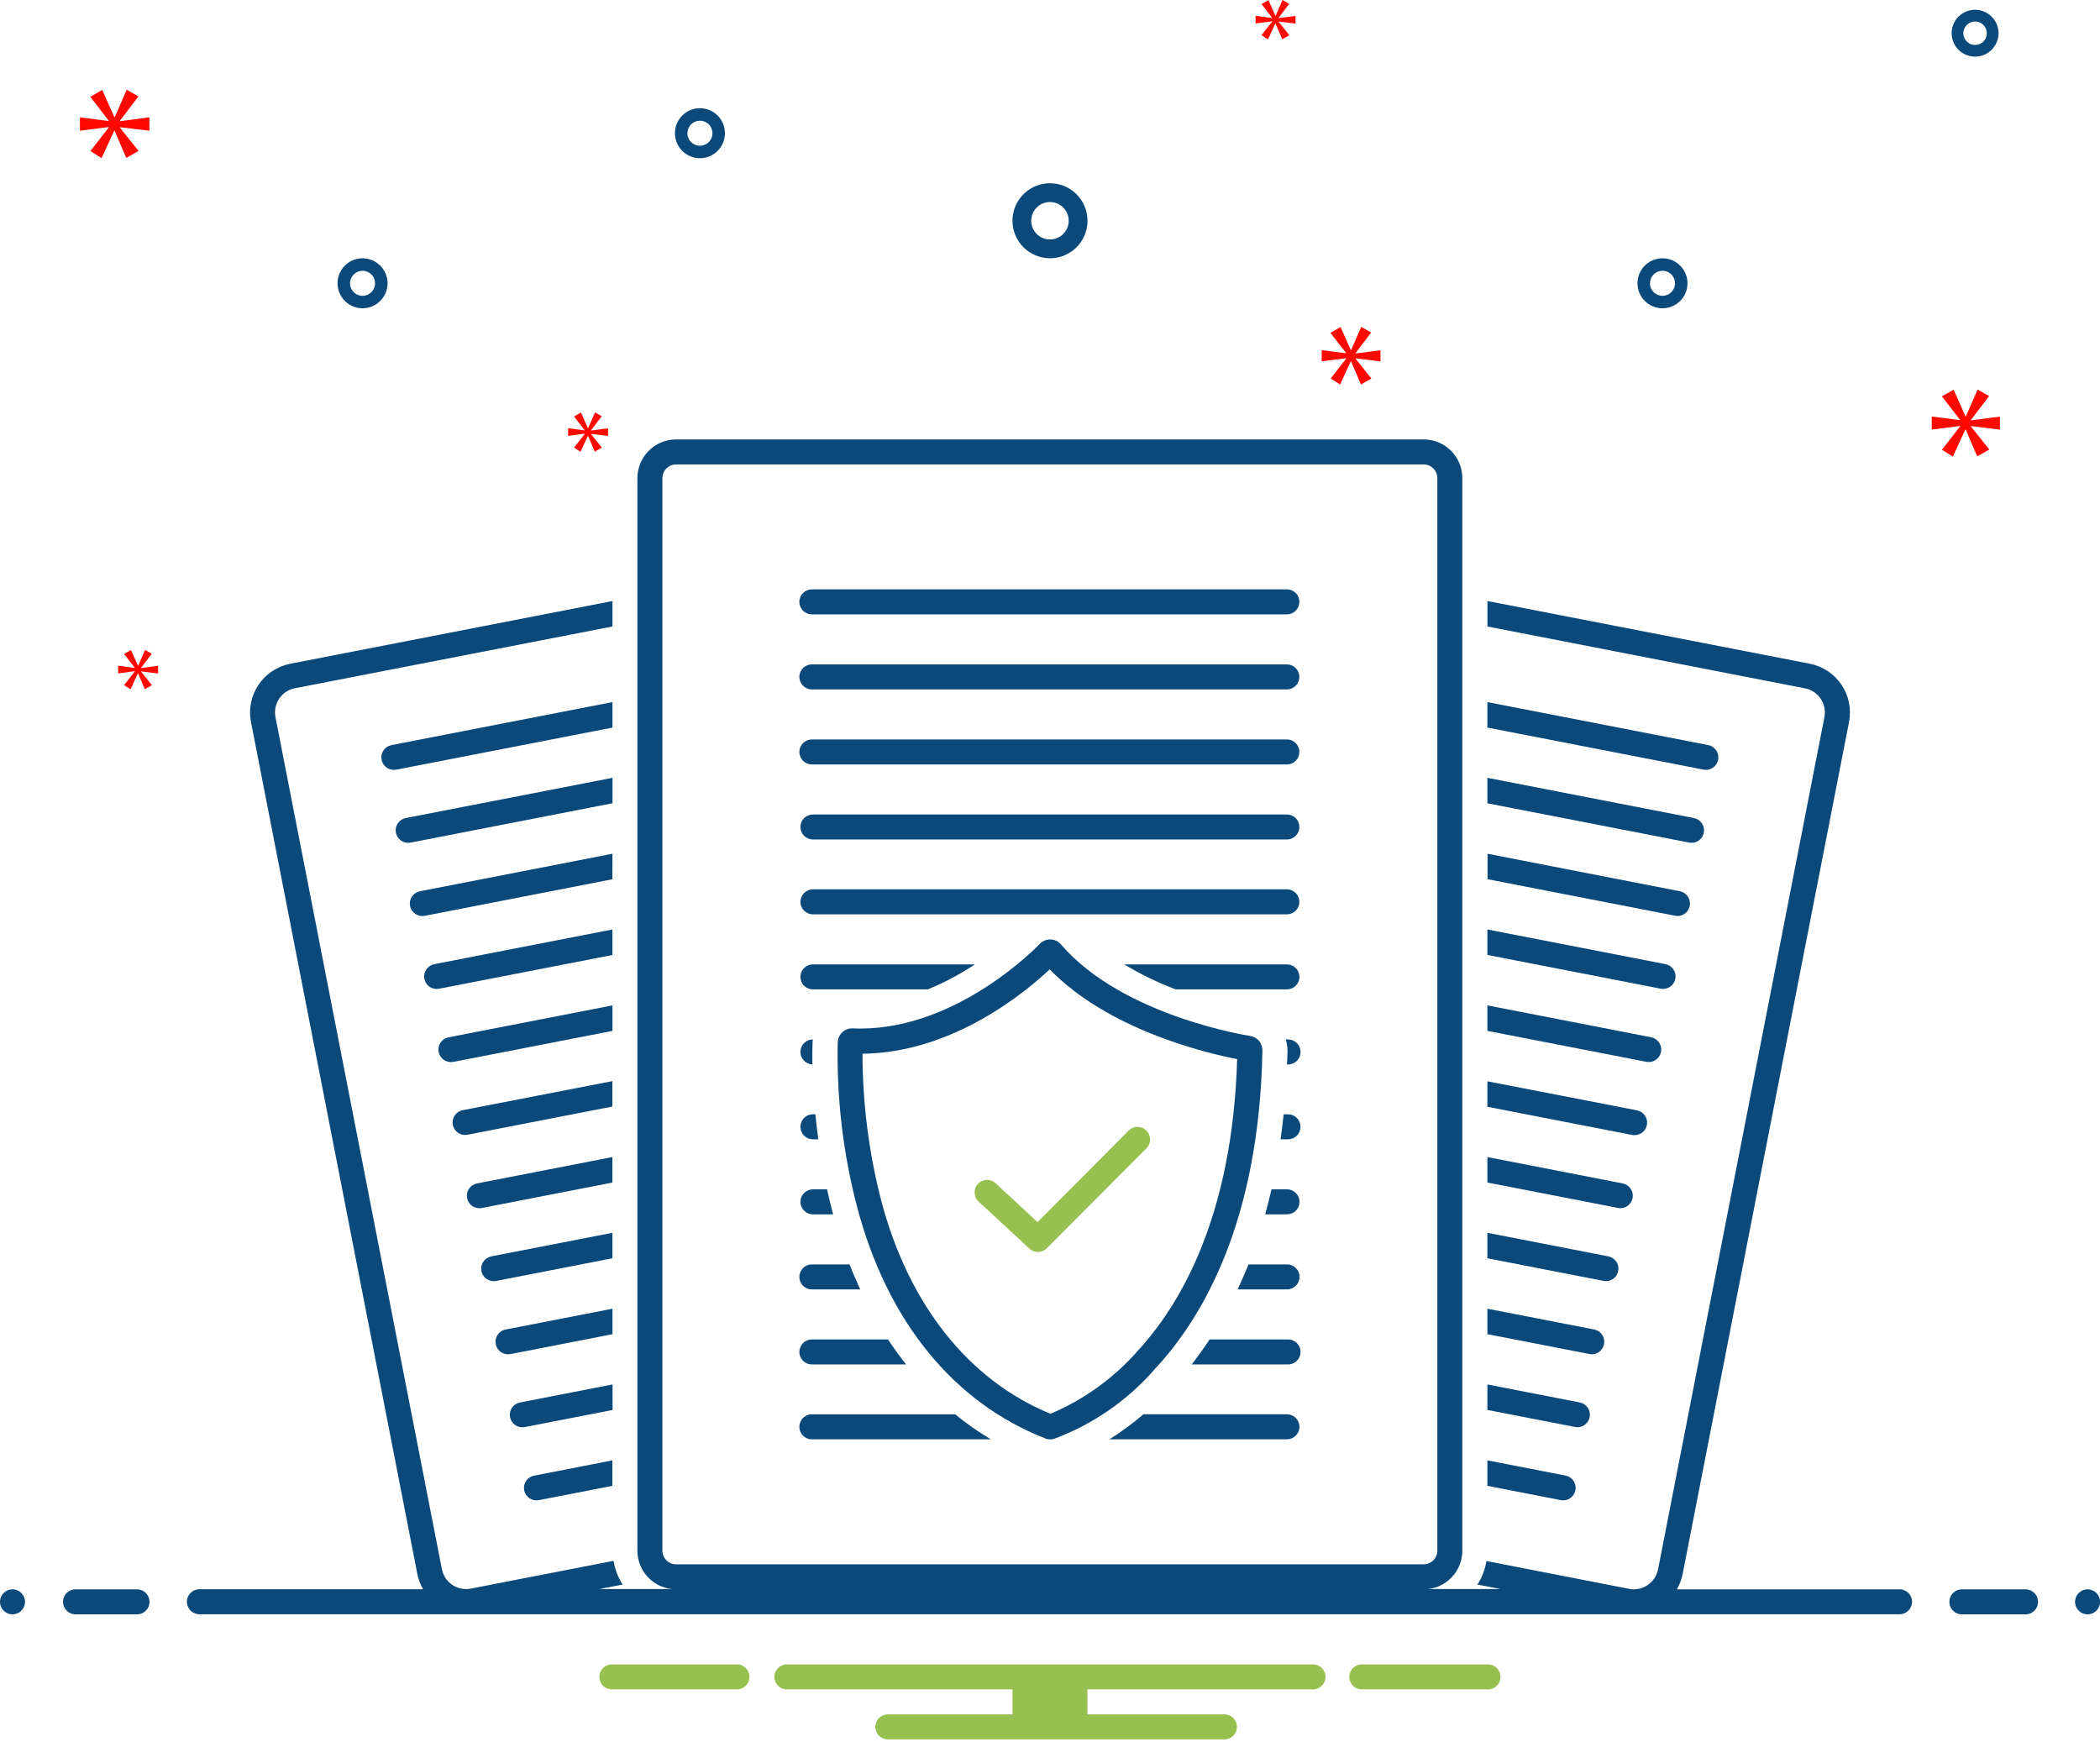 <svg width="94" height="78" viewBox="0 0 94 78" fill="none" xmlns="http://www.w3.org/2000/svg">
<g clip-path="url(#clip0_456_1484)">
<path d="M27.417 34.82L18.164 36.62C18.092 36.634 18.023 36.663 17.962 36.703C17.901 36.744 17.848 36.796 17.807 36.857C17.765 36.918 17.737 36.987 17.722 37.059C17.707 37.131 17.707 37.205 17.721 37.277C17.735 37.349 17.763 37.418 17.804 37.48C17.845 37.541 17.897 37.594 17.958 37.635C18.019 37.676 18.087 37.705 18.16 37.719C18.232 37.734 18.306 37.734 18.378 37.72L27.417 35.959V34.82Z" fill="#0C497B"/>
<path d="M27.413 41.609L19.438 43.162C19.292 43.191 19.163 43.276 19.08 43.399C18.997 43.522 18.966 43.673 18.995 43.819C19.023 43.965 19.108 44.094 19.231 44.177C19.355 44.26 19.506 44.291 19.652 44.262L27.413 42.751V41.609Z" fill="#0C497B"/>
<path d="M27.414 38.219L18.797 39.898C18.725 39.912 18.656 39.94 18.595 39.981C18.533 40.021 18.481 40.074 18.439 40.135C18.398 40.196 18.37 40.264 18.355 40.336C18.34 40.408 18.34 40.483 18.354 40.555C18.368 40.627 18.396 40.696 18.437 40.757C18.477 40.818 18.53 40.871 18.591 40.912C18.652 40.953 18.72 40.982 18.792 40.997C18.864 41.011 18.939 41.012 19.011 40.998L27.411 39.361L27.414 38.219Z" fill="#0C497B"/>
<path d="M27.415 45.008L20.078 46.436C20.006 46.45 19.937 46.478 19.876 46.519C19.815 46.559 19.762 46.612 19.721 46.673C19.68 46.734 19.651 46.802 19.636 46.874C19.622 46.946 19.621 47.021 19.635 47.093C19.649 47.165 19.677 47.234 19.718 47.295C19.759 47.356 19.811 47.409 19.872 47.45C19.933 47.492 20.002 47.52 20.074 47.535C20.146 47.55 20.22 47.55 20.292 47.536L27.415 46.149V45.008Z" fill="#0C497B"/>
<path d="M27.412 51.797L21.352 52.977C21.279 52.991 21.211 53.019 21.149 53.06C21.088 53.1 21.035 53.153 20.994 53.214C20.953 53.275 20.924 53.343 20.91 53.415C20.895 53.487 20.895 53.562 20.909 53.634C20.923 53.706 20.951 53.775 20.992 53.836C21.032 53.898 21.084 53.95 21.145 53.991C21.206 54.033 21.275 54.061 21.347 54.076C21.419 54.091 21.494 54.091 21.566 54.077L27.412 52.939V51.797Z" fill="#0C497B"/>
<path d="M27.413 55.188L21.992 56.242C21.846 56.271 21.718 56.356 21.635 56.479C21.552 56.602 21.521 56.754 21.549 56.9C21.578 57.045 21.663 57.174 21.786 57.257C21.909 57.34 22.061 57.371 22.206 57.343L27.413 56.328V55.188Z" fill="#0C497B"/>
<path d="M27.416 58.586L22.633 59.517C22.561 59.531 22.492 59.559 22.431 59.6C22.369 59.64 22.317 59.693 22.275 59.754C22.192 59.877 22.162 60.028 22.19 60.174C22.218 60.32 22.303 60.448 22.427 60.532C22.55 60.615 22.701 60.645 22.847 60.617L27.416 59.727V58.586Z" fill="#0C497B"/>
<path d="M27.418 61.977L23.274 62.784C23.201 62.798 23.133 62.826 23.071 62.866C23.01 62.907 22.957 62.959 22.916 63.02C22.875 63.081 22.846 63.15 22.831 63.222C22.817 63.294 22.817 63.368 22.831 63.441C22.845 63.513 22.873 63.581 22.913 63.643C22.954 63.704 23.006 63.757 23.067 63.798C23.128 63.839 23.197 63.868 23.269 63.883C23.341 63.897 23.415 63.898 23.488 63.884L27.419 63.119L27.418 61.977Z" fill="#0C497B"/>
<path d="M23.463 66.713C23.491 66.859 23.576 66.987 23.699 67.07C23.822 67.153 23.973 67.184 24.119 67.156L27.411 66.515V65.375L23.906 66.059C23.761 66.087 23.633 66.172 23.549 66.295C23.466 66.417 23.435 66.568 23.463 66.713Z" fill="#0C497B"/>
<path d="M27.411 48.398L20.711 49.698C20.639 49.712 20.57 49.741 20.509 49.781C20.447 49.822 20.395 49.874 20.354 49.935C20.312 49.996 20.284 50.065 20.269 50.137C20.254 50.209 20.254 50.283 20.268 50.355C20.282 50.428 20.31 50.496 20.351 50.558C20.392 50.619 20.444 50.672 20.505 50.713C20.566 50.754 20.634 50.783 20.706 50.797C20.779 50.812 20.853 50.812 20.925 50.798L27.41 49.536L27.411 48.398Z" fill="#0C497B"/>
<path d="M27.415 31.43L17.524 33.355C17.451 33.369 17.383 33.397 17.321 33.438C17.26 33.478 17.207 33.53 17.166 33.591C17.125 33.652 17.096 33.721 17.081 33.793C17.067 33.865 17.067 33.94 17.081 34.012C17.095 34.084 17.123 34.153 17.163 34.214C17.204 34.275 17.256 34.328 17.317 34.369C17.378 34.41 17.447 34.439 17.519 34.454C17.591 34.468 17.665 34.469 17.738 34.455L27.415 32.572V31.43Z" fill="#0C497B"/>
<path d="M75.725 37.73C75.863 37.728 75.995 37.675 76.096 37.582C76.197 37.488 76.26 37.361 76.274 37.224C76.287 37.087 76.249 36.95 76.167 36.839C76.086 36.728 75.966 36.651 75.831 36.622L66.578 34.82V35.96L75.617 37.72C75.653 37.727 75.689 37.73 75.725 37.73Z" fill="#0C497B"/>
<path d="M74.447 44.27C74.586 44.269 74.719 44.217 74.821 44.123C74.923 44.03 74.987 43.902 75 43.764C75.013 43.626 74.975 43.488 74.892 43.377C74.81 43.265 74.689 43.189 74.553 43.161L66.578 41.609V42.749L74.34 44.26C74.375 44.267 74.411 44.27 74.447 44.27Z" fill="#0C497B"/>
<path d="M75.091 41.007C75.23 41.006 75.363 40.953 75.465 40.86C75.567 40.766 75.631 40.638 75.644 40.5C75.657 40.362 75.619 40.224 75.536 40.113C75.454 40.002 75.333 39.925 75.197 39.898L66.586 38.219V39.359L74.986 40.994C75.021 41.001 75.057 41.005 75.093 41.006L75.091 41.007Z" fill="#0C497B"/>
<path d="M73.809 47.544C73.947 47.542 74.079 47.489 74.18 47.395C74.281 47.302 74.344 47.174 74.358 47.037C74.371 46.9 74.333 46.763 74.251 46.652C74.17 46.541 74.05 46.464 73.915 46.436L66.578 45.008V46.148L73.701 47.535C73.737 47.541 73.773 47.544 73.809 47.544Z" fill="#0C497B"/>
<path d="M72.532 54.087C72.671 54.086 72.804 54.033 72.906 53.94C73.008 53.846 73.072 53.718 73.085 53.58C73.098 53.442 73.06 53.304 72.977 53.193C72.895 53.082 72.774 53.005 72.638 52.978L66.578 51.797V52.937L72.424 54.075C72.46 54.082 72.496 54.086 72.532 54.087Z" fill="#0C497B"/>
<path d="M71.893 57.352C72.031 57.349 72.163 57.296 72.264 57.203C72.365 57.109 72.428 56.982 72.442 56.845C72.455 56.708 72.417 56.571 72.335 56.46C72.254 56.349 72.134 56.272 71.999 56.243L66.578 55.188V56.328L71.786 57.342C71.821 57.348 71.857 57.352 71.893 57.352Z" fill="#0C497B"/>
<path d="M71.255 60.625C71.394 60.624 71.527 60.572 71.629 60.478C71.731 60.384 71.795 60.256 71.808 60.118C71.821 59.98 71.783 59.842 71.7 59.731C71.618 59.62 71.497 59.543 71.361 59.516L66.578 58.586V59.726L71.148 60.615C71.183 60.622 71.219 60.625 71.255 60.625Z" fill="#0C497B"/>
<path d="M70.616 63.892C70.754 63.889 70.886 63.837 70.987 63.743C71.088 63.65 71.151 63.522 71.165 63.385C71.178 63.248 71.14 63.111 71.058 63C70.977 62.889 70.857 62.812 70.722 62.784L66.578 61.977V63.117L70.509 63.882C70.544 63.888 70.58 63.892 70.616 63.892Z" fill="#0C497B"/>
<path d="M69.978 67.165C70.116 67.163 70.248 67.11 70.349 67.016C70.45 66.923 70.513 66.796 70.527 66.658C70.54 66.521 70.502 66.384 70.42 66.273C70.339 66.162 70.219 66.085 70.084 66.057L66.578 65.375V66.515L69.87 67.156C69.905 67.163 69.941 67.166 69.977 67.166L69.978 67.165Z" fill="#0C497B"/>
<path d="M73.172 50.815C73.311 50.814 73.444 50.762 73.546 50.668C73.648 50.575 73.712 50.447 73.725 50.309C73.738 50.171 73.7 50.033 73.617 49.922C73.535 49.81 73.414 49.734 73.278 49.706L66.578 48.406V49.546L73.063 50.808C73.098 50.815 73.134 50.819 73.17 50.819L73.172 50.815Z" fill="#0C497B"/>
<path d="M76.362 34.464C76.501 34.463 76.634 34.41 76.736 34.317C76.838 34.223 76.902 34.095 76.915 33.957C76.928 33.819 76.89 33.681 76.807 33.57C76.725 33.459 76.604 33.382 76.468 33.355L66.578 31.43V32.57L76.258 34.454C76.292 34.46 76.327 34.464 76.362 34.464Z" fill="#0C497B"/>
<path d="M30.244 71.148H63.744C63.972 71.145 64.196 71.098 64.405 71.009C64.615 70.92 64.804 70.791 64.963 70.628C65.122 70.466 65.248 70.274 65.332 70.063C65.417 69.852 65.46 69.626 65.457 69.399V21.421C65.462 20.962 65.285 20.52 64.964 20.192C64.643 19.864 64.205 19.677 63.746 19.672H30.246C30.019 19.674 29.794 19.721 29.585 19.81C29.375 19.899 29.186 20.028 29.026 20.191C28.867 20.353 28.741 20.546 28.656 20.757C28.572 20.968 28.529 21.193 28.531 21.421V69.399C28.529 69.626 28.571 69.852 28.656 70.063C28.741 70.274 28.866 70.466 29.026 70.628C29.185 70.791 29.374 70.92 29.583 71.009C29.792 71.098 30.017 71.145 30.244 71.148ZM29.65 21.421C29.646 21.259 29.706 21.102 29.818 20.984C29.929 20.866 30.082 20.796 30.244 20.791H63.744C63.906 20.796 64.06 20.866 64.171 20.984C64.282 21.102 64.342 21.259 64.338 21.421V69.399C64.342 69.561 64.282 69.718 64.171 69.836C64.06 69.954 63.906 70.023 63.744 70.029H30.244C30.082 70.023 29.929 69.954 29.818 69.836C29.706 69.718 29.646 69.561 29.65 69.399V21.421Z" fill="#0C497B"/>
<path d="M36.365 27.502H57.626C57.77 27.496 57.907 27.435 58.007 27.33C58.106 27.226 58.162 27.087 58.162 26.943C58.162 26.798 58.106 26.66 58.007 26.555C57.907 26.451 57.77 26.389 57.626 26.383H36.365C36.289 26.38 36.214 26.392 36.143 26.419C36.073 26.446 36.008 26.486 35.954 26.539C35.899 26.591 35.856 26.654 35.826 26.723C35.797 26.793 35.781 26.867 35.781 26.943C35.781 27.018 35.797 27.093 35.826 27.163C35.856 27.232 35.899 27.295 35.954 27.347C36.008 27.399 36.073 27.44 36.143 27.467C36.214 27.493 36.289 27.506 36.365 27.502Z" fill="#0C497B"/>
<path d="M36.365 30.862H57.626C57.77 30.856 57.907 30.794 58.007 30.69C58.106 30.585 58.162 30.447 58.162 30.302C58.162 30.158 58.106 30.019 58.007 29.915C57.907 29.81 57.77 29.749 57.626 29.743H36.365C36.289 29.739 36.214 29.752 36.143 29.778C36.073 29.805 36.008 29.846 35.954 29.898C35.899 29.95 35.856 30.013 35.826 30.082C35.797 30.152 35.781 30.227 35.781 30.302C35.781 30.378 35.797 30.453 35.826 30.522C35.856 30.591 35.899 30.654 35.954 30.706C36.008 30.759 36.073 30.799 36.143 30.826C36.214 30.853 36.289 30.865 36.365 30.862Z" fill="#0C497B"/>
<path d="M36.365 34.221H57.626C57.77 34.215 57.907 34.153 58.007 34.049C58.106 33.945 58.162 33.806 58.162 33.662C58.162 33.517 58.106 33.378 58.007 33.274C57.907 33.17 57.77 33.108 57.626 33.102H36.365C36.289 33.099 36.214 33.111 36.143 33.138C36.073 33.164 36.008 33.205 35.954 33.257C35.899 33.31 35.856 33.372 35.826 33.442C35.797 33.511 35.781 33.586 35.781 33.662C35.781 33.737 35.797 33.812 35.826 33.881C35.856 33.951 35.899 34.014 35.954 34.066C36.008 34.118 36.073 34.159 36.143 34.185C36.214 34.212 36.289 34.224 36.365 34.221Z" fill="#0C497B"/>
<path d="M36.364 37.58H57.626C57.77 37.574 57.906 37.512 58.006 37.408C58.106 37.304 58.162 37.165 58.162 37.02C58.162 36.876 58.106 36.737 58.006 36.633C57.906 36.529 57.77 36.467 57.626 36.461H36.364C36.22 36.467 36.084 36.529 35.984 36.633C35.884 36.737 35.828 36.876 35.828 37.02C35.828 37.165 35.884 37.304 35.984 37.408C36.084 37.512 36.22 37.574 36.364 37.58Z" fill="#0C497B"/>
<path d="M36.364 40.931H57.626C57.77 40.925 57.906 40.864 58.006 40.76C58.106 40.655 58.162 40.516 58.162 40.372C58.162 40.228 58.106 40.089 58.006 39.984C57.906 39.88 57.77 39.819 57.626 39.812H36.364C36.22 39.819 36.084 39.88 35.984 39.984C35.884 40.089 35.828 40.228 35.828 40.372C35.828 40.516 35.884 40.655 35.984 40.76C36.084 40.864 36.22 40.925 36.364 40.931Z" fill="#0C497B"/>
<path d="M57.631 46.532H57.555C57.606 46.702 57.632 46.88 57.631 47.058C57.631 47.258 57.615 47.45 57.608 47.651H57.631C57.706 47.654 57.782 47.642 57.852 47.615C57.923 47.589 57.987 47.548 58.042 47.495C58.096 47.443 58.14 47.38 58.169 47.311C58.199 47.242 58.214 47.167 58.214 47.091C58.214 47.016 58.199 46.941 58.169 46.871C58.14 46.802 58.096 46.739 58.042 46.687C57.987 46.635 57.923 46.594 57.852 46.567C57.782 46.541 57.706 46.529 57.631 46.532Z" fill="#0C497B"/>
<path d="M36.364 47.651C36.355 47.031 36.371 46.651 36.374 46.607C36.374 46.581 36.383 46.557 36.386 46.531H36.364C36.22 46.537 36.084 46.599 35.984 46.703C35.884 46.807 35.828 46.946 35.828 47.091C35.828 47.235 35.884 47.374 35.984 47.478C36.084 47.583 36.22 47.644 36.364 47.65V47.651Z" fill="#0C497B"/>
<path d="M36.364 51.002H36.629C36.576 50.61 36.532 50.237 36.498 49.883H36.364C36.22 49.889 36.084 49.95 35.984 50.055C35.884 50.159 35.828 50.298 35.828 50.442C35.828 50.587 35.884 50.726 35.984 50.83C36.084 50.934 36.22 50.996 36.364 51.002Z" fill="#0C497B"/>
<path d="M57.628 49.883H57.46C57.42 50.267 57.372 50.637 57.32 51.002H57.628C57.704 51.005 57.779 50.993 57.85 50.967C57.92 50.94 57.985 50.899 58.039 50.847C58.094 50.795 58.137 50.732 58.167 50.663C58.197 50.593 58.212 50.518 58.212 50.443C58.212 50.367 58.197 50.292 58.167 50.223C58.137 50.154 58.094 50.091 58.039 50.039C57.985 49.986 57.92 49.946 57.85 49.919C57.779 49.892 57.704 49.88 57.628 49.883Z" fill="#0C497B"/>
<path d="M36.364 54.362H37.292C37.292 54.347 37.285 54.334 37.281 54.319C37.181 53.954 37.1 53.596 37.023 53.242H36.364C36.22 53.248 36.084 53.31 35.984 53.414C35.884 53.518 35.828 53.657 35.828 53.802C35.828 53.946 35.884 54.085 35.984 54.189C36.084 54.294 36.22 54.355 36.364 54.361V54.362Z" fill="#0C497B"/>
<path d="M57.633 53.242H56.913C56.825 53.627 56.732 54.001 56.633 54.361H57.633C57.777 54.355 57.913 54.294 58.013 54.189C58.113 54.085 58.169 53.946 58.169 53.802C58.169 53.657 58.113 53.518 58.013 53.414C57.913 53.31 57.777 53.248 57.633 53.242Z" fill="#0C497B"/>
<path d="M57.633 56.602H55.885C55.729 56.994 55.566 57.364 55.398 57.721H57.633C57.778 57.715 57.914 57.653 58.014 57.549C58.114 57.444 58.17 57.306 58.17 57.161C58.17 57.017 58.114 56.878 58.014 56.773C57.914 56.669 57.778 56.608 57.633 56.602Z" fill="#0C497B"/>
<path d="M36.365 57.721H38.505C38.336 57.357 38.177 56.984 38.027 56.602H36.365C36.289 56.599 36.214 56.611 36.143 56.638C36.073 56.664 36.008 56.705 35.954 56.757C35.899 56.81 35.856 56.872 35.826 56.942C35.797 57.011 35.781 57.086 35.781 57.162C35.781 57.237 35.797 57.312 35.826 57.381C35.856 57.451 35.899 57.514 35.954 57.566C36.008 57.618 36.073 57.659 36.143 57.685C36.214 57.712 36.289 57.724 36.365 57.721Z" fill="#0C497B"/>
<path d="M36.365 61.08H40.558C40.275 60.723 40.005 60.35 39.749 59.961H36.365C36.289 59.958 36.214 59.97 36.143 59.997C36.073 60.024 36.008 60.064 35.954 60.117C35.899 60.169 35.856 60.232 35.826 60.301C35.797 60.371 35.781 60.445 35.781 60.521C35.781 60.596 35.797 60.671 35.826 60.741C35.856 60.81 35.899 60.873 35.954 60.925C36.008 60.977 36.073 61.018 36.143 61.045C36.214 61.072 36.289 61.084 36.365 61.08Z" fill="#0C497B"/>
<path d="M57.628 59.961H54.144C53.878 60.361 53.609 60.74 53.344 61.08H57.631C57.706 61.084 57.782 61.072 57.852 61.045C57.923 61.018 57.987 60.977 58.042 60.925C58.096 60.873 58.14 60.81 58.169 60.741C58.199 60.671 58.214 60.596 58.214 60.521C58.214 60.445 58.199 60.371 58.169 60.301C58.14 60.232 58.096 60.169 58.042 60.117C57.987 60.064 57.923 60.024 57.852 59.997C57.782 59.97 57.706 59.958 57.631 59.961H57.628Z" fill="#0C497B"/>
<path d="M57.63 63.312H51.183C50.703 63.72 50.196 64.094 49.664 64.431H57.63C57.774 64.425 57.911 64.364 58.011 64.26C58.111 64.155 58.166 64.016 58.166 63.872C58.166 63.728 58.111 63.589 58.011 63.484C57.911 63.38 57.774 63.319 57.63 63.312Z" fill="#0C497B"/>
<path d="M36.365 64.432H44.351C43.793 64.098 43.259 63.724 42.755 63.313H36.365C36.289 63.31 36.214 63.322 36.143 63.349C36.073 63.375 36.008 63.416 35.954 63.468C35.899 63.52 35.856 63.583 35.826 63.653C35.797 63.722 35.781 63.797 35.781 63.873C35.781 63.948 35.797 64.023 35.826 64.092C35.856 64.162 35.899 64.225 35.954 64.277C36.008 64.329 36.073 64.37 36.143 64.396C36.214 64.423 36.289 64.435 36.365 64.432Z" fill="#0C497B"/>
<path d="M36.364 44.291H41.529C42.267 43.989 42.973 43.614 43.638 43.172H36.364C36.22 43.178 36.084 43.24 35.984 43.344C35.884 43.448 35.828 43.587 35.828 43.731C35.828 43.876 35.884 44.015 35.984 44.119C36.084 44.223 36.22 44.285 36.364 44.291Z" fill="#0C497B"/>
<path d="M57.632 43.172H50.32C51.054 43.614 51.827 43.988 52.628 44.291H57.628C57.773 44.285 57.909 44.223 58.009 44.119C58.109 44.015 58.165 43.876 58.165 43.731C58.165 43.587 58.109 43.448 58.009 43.344C57.909 43.24 57.773 43.178 57.628 43.172H57.632Z" fill="#0C497B"/>
<path d="M51.314 50.609C51.262 50.557 51.201 50.516 51.133 50.488C51.065 50.46 50.992 50.445 50.918 50.445C50.845 50.445 50.772 50.46 50.704 50.488C50.636 50.516 50.574 50.557 50.522 50.609L46.443 54.709L44.583 52.986C44.53 52.932 44.467 52.89 44.397 52.861C44.326 52.833 44.251 52.819 44.175 52.82C44.1 52.821 44.025 52.838 43.956 52.869C43.887 52.9 43.825 52.944 43.774 53C43.722 53.056 43.683 53.121 43.657 53.192C43.632 53.264 43.621 53.34 43.626 53.415C43.631 53.491 43.651 53.564 43.685 53.632C43.719 53.7 43.766 53.76 43.824 53.808L46.08 55.898C46.187 55.997 46.327 56.05 46.472 56.047C46.617 56.044 46.755 55.985 46.857 55.882L51.316 51.406C51.368 51.354 51.41 51.293 51.438 51.225C51.466 51.157 51.48 51.084 51.48 51.01C51.48 50.937 51.466 50.864 51.438 50.796C51.41 50.728 51.368 50.666 51.316 50.614L51.314 50.609Z" fill="#96C050"/>
<path d="M74.416 13.8C74.637 13.8 74.853 13.735 75.038 13.612C75.222 13.489 75.365 13.314 75.45 13.11C75.534 12.905 75.556 12.68 75.513 12.463C75.47 12.246 75.364 12.047 75.207 11.89C75.051 11.734 74.851 11.627 74.634 11.584C74.417 11.541 74.192 11.563 73.988 11.648C73.783 11.732 73.608 11.876 73.486 12.06C73.362 12.244 73.297 12.46 73.297 12.681C73.297 12.978 73.415 13.263 73.625 13.473C73.835 13.683 74.119 13.8 74.416 13.8ZM74.416 12.121C74.527 12.121 74.635 12.154 74.727 12.216C74.819 12.277 74.891 12.365 74.933 12.467C74.976 12.569 74.987 12.682 74.965 12.791C74.944 12.899 74.89 12.999 74.812 13.078C74.734 13.156 74.634 13.209 74.525 13.231C74.416 13.252 74.304 13.241 74.202 13.199C74.099 13.156 74.012 13.085 73.95 12.993C73.889 12.9 73.856 12.792 73.856 12.681C73.856 12.533 73.915 12.391 74.02 12.286C74.125 12.181 74.267 12.121 74.416 12.121Z" fill="#0C497B"/>
<path d="M46.999 11.561C47.331 11.561 47.656 11.463 47.932 11.278C48.208 11.094 48.423 10.831 48.551 10.524C48.678 10.218 48.711 9.88 48.646 9.554C48.581 9.228 48.421 8.929 48.186 8.695C47.951 8.46 47.652 8.3 47.326 8.235C47.001 8.171 46.663 8.204 46.356 8.331C46.049 8.458 45.787 8.674 45.603 8.95C45.418 9.226 45.32 9.551 45.32 9.883C45.321 10.328 45.498 10.755 45.812 11.07C46.127 11.384 46.554 11.561 46.999 11.561ZM46.999 9.043C47.165 9.043 47.328 9.092 47.465 9.185C47.603 9.277 47.711 9.408 47.774 9.561C47.838 9.714 47.855 9.883 47.822 10.046C47.79 10.209 47.71 10.358 47.593 10.475C47.475 10.593 47.326 10.673 47.163 10.705C47 10.737 46.831 10.721 46.678 10.657C46.525 10.594 46.394 10.486 46.302 10.348C46.209 10.21 46.16 10.048 46.16 9.882C46.16 9.66 46.249 9.446 46.406 9.289C46.563 9.132 46.777 9.043 46.999 9.043Z" fill="#0C497B"/>
<path d="M88.408 2.535C88.616 2.535 88.819 2.474 88.991 2.359C89.164 2.243 89.298 2.08 89.377 1.888C89.457 1.696 89.478 1.485 89.437 1.282C89.397 1.078 89.297 0.891 89.15 0.745C89.003 0.598 88.817 0.498 88.613 0.458C88.409 0.417 88.199 0.438 88.007 0.517C87.815 0.597 87.651 0.731 87.536 0.904C87.421 1.076 87.359 1.279 87.359 1.486C87.359 1.765 87.47 2.032 87.667 2.228C87.863 2.425 88.13 2.535 88.408 2.535ZM88.408 0.963C88.512 0.963 88.614 0.993 88.7 1.051C88.786 1.109 88.854 1.191 88.893 1.287C88.933 1.383 88.944 1.488 88.923 1.59C88.903 1.692 88.853 1.785 88.78 1.859C88.706 1.932 88.613 1.982 88.511 2.002C88.409 2.023 88.303 2.012 88.207 1.973C88.112 1.933 88.029 1.866 87.972 1.779C87.914 1.693 87.883 1.591 87.883 1.488C87.883 1.419 87.897 1.35 87.923 1.287C87.95 1.223 87.988 1.165 88.037 1.116C88.086 1.068 88.144 1.029 88.207 1.002C88.271 0.976 88.339 0.963 88.408 0.963Z" fill="#0C497B"/>
<path d="M31.33 7.082C31.551 7.082 31.768 7.016 31.952 6.893C32.136 6.77 32.279 6.595 32.364 6.391C32.449 6.186 32.471 5.962 32.427 5.744C32.384 5.527 32.278 5.328 32.121 5.171C31.965 5.015 31.765 4.908 31.548 4.865C31.331 4.822 31.106 4.844 30.902 4.929C30.697 5.014 30.523 5.157 30.399 5.341C30.277 5.525 30.211 5.741 30.211 5.963C30.211 6.26 30.329 6.544 30.539 6.754C30.748 6.964 31.033 7.082 31.33 7.082ZM31.33 5.403C31.441 5.403 31.549 5.436 31.641 5.497C31.733 5.559 31.805 5.646 31.847 5.748C31.89 5.851 31.901 5.963 31.879 6.072C31.858 6.181 31.804 6.28 31.726 6.359C31.648 6.437 31.548 6.49 31.439 6.512C31.331 6.534 31.218 6.523 31.116 6.48C31.013 6.438 30.926 6.366 30.864 6.274C30.803 6.182 30.77 6.074 30.77 5.963C30.77 5.814 30.829 5.672 30.934 5.567C31.039 5.463 31.182 5.404 31.33 5.404V5.403Z" fill="#0C497B"/>
<path d="M16.228 13.8C16.45 13.8 16.666 13.735 16.85 13.612C17.034 13.489 17.177 13.314 17.262 13.11C17.347 12.905 17.369 12.68 17.326 12.463C17.283 12.246 17.176 12.047 17.02 11.89C16.863 11.734 16.664 11.627 16.447 11.584C16.23 11.541 16.005 11.563 15.8 11.648C15.596 11.732 15.421 11.876 15.298 12.06C15.175 12.244 15.109 12.46 15.109 12.681C15.109 12.978 15.227 13.263 15.437 13.473C15.647 13.683 15.932 13.8 16.228 13.8ZM16.228 12.121C16.339 12.121 16.447 12.154 16.54 12.216C16.632 12.277 16.703 12.365 16.746 12.467C16.788 12.569 16.799 12.682 16.778 12.791C16.756 12.899 16.703 12.999 16.624 13.078C16.546 13.156 16.446 13.209 16.338 13.231C16.229 13.252 16.116 13.241 16.014 13.199C15.912 13.156 15.824 13.085 15.763 12.993C15.701 12.9 15.668 12.792 15.668 12.681C15.669 12.533 15.728 12.391 15.833 12.286C15.938 12.181 16.08 12.121 16.228 12.121Z" fill="#0C497B"/>
<path d="M85.046 71.148H75.06C75.182 70.938 75.269 70.709 75.317 70.47L82.767 32.317C82.823 32.031 82.821 31.736 82.763 31.45C82.705 31.164 82.591 30.892 82.427 30.651C82.264 30.409 82.055 30.201 81.811 30.04C81.568 29.879 81.295 29.768 81.009 29.712L66.581 26.906V28.046L80.791 30.813C80.933 30.84 81.069 30.895 81.19 30.975C81.311 31.055 81.415 31.158 81.496 31.278C81.577 31.398 81.633 31.533 81.662 31.675C81.691 31.817 81.692 31.963 81.664 32.105L74.217 70.256C74.167 70.507 74.033 70.732 73.836 70.894C73.639 71.057 73.392 71.146 73.137 71.147C73.066 71.147 72.995 71.14 72.925 71.126L66.537 69.882C66.505 70.071 66.454 70.256 66.386 70.435C66.318 70.61 66.233 70.777 66.132 70.935L67.176 71.135H26.825L27.869 70.935C27.664 70.612 27.526 70.25 27.463 69.872L21.075 71.116C21.005 71.13 20.933 71.137 20.862 71.137C20.606 71.136 20.359 71.047 20.161 70.885C19.964 70.722 19.829 70.496 19.78 70.245L12.33 32.101C12.302 31.959 12.303 31.812 12.332 31.67C12.361 31.528 12.417 31.393 12.499 31.273C12.58 31.153 12.684 31.05 12.805 30.971C12.927 30.891 13.062 30.836 13.205 30.809L27.415 28.046V26.906L12.991 29.714C12.413 29.827 11.904 30.163 11.574 30.651C11.245 31.138 11.122 31.736 11.233 32.314L18.682 70.465C18.729 70.705 18.816 70.934 18.939 71.145H8.951C8.875 71.142 8.8 71.154 8.729 71.181C8.659 71.207 8.594 71.248 8.54 71.3C8.485 71.353 8.442 71.415 8.412 71.485C8.382 71.555 8.367 71.629 8.367 71.705C8.367 71.78 8.382 71.855 8.412 71.924C8.442 71.994 8.485 72.057 8.54 72.109C8.594 72.161 8.659 72.202 8.729 72.229C8.8 72.255 8.875 72.267 8.951 72.264H85.051C85.195 72.258 85.332 72.197 85.431 72.092C85.531 71.988 85.587 71.849 85.587 71.705C85.587 71.56 85.531 71.421 85.431 71.317C85.332 71.213 85.195 71.151 85.051 71.145L85.046 71.148Z" fill="#0C497B"/>
<path d="M6.154 71.148H3.357C3.212 71.154 3.076 71.216 2.976 71.32C2.876 71.425 2.82 71.564 2.82 71.708C2.82 71.852 2.876 71.991 2.976 72.096C3.076 72.2 3.212 72.261 3.357 72.267H6.157C6.301 72.261 6.437 72.2 6.537 72.096C6.637 71.991 6.693 71.852 6.693 71.708C6.693 71.564 6.637 71.425 6.537 71.32C6.437 71.216 6.301 71.154 6.157 71.148H6.154Z" fill="#0C497B"/>
<path d="M0.56 72.268C0.869 72.268 1.12 72.018 1.12 71.708C1.12 71.399 0.869 71.148 0.56 71.148C0.251 71.148 0 71.399 0 71.708C0 72.018 0.251 72.268 0.56 72.268Z" fill="#0C497B"/>
<path d="M90.641 71.149H87.841C87.766 71.146 87.691 71.158 87.62 71.184C87.549 71.211 87.485 71.252 87.43 71.304C87.376 71.356 87.332 71.419 87.303 71.489C87.273 71.558 87.258 71.633 87.258 71.708C87.258 71.784 87.273 71.859 87.303 71.928C87.332 71.998 87.376 72.06 87.43 72.113C87.485 72.165 87.549 72.206 87.62 72.232C87.691 72.259 87.766 72.271 87.841 72.268H90.641C90.717 72.271 90.792 72.259 90.863 72.232C90.934 72.206 90.998 72.165 91.053 72.113C91.107 72.06 91.151 71.998 91.18 71.928C91.21 71.859 91.225 71.784 91.225 71.708C91.225 71.633 91.21 71.558 91.18 71.489C91.151 71.419 91.107 71.356 91.053 71.304C90.998 71.252 90.934 71.211 90.863 71.184C90.792 71.158 90.717 71.146 90.641 71.149Z" fill="#0C497B"/>
<path d="M93.443 72.268C93.752 72.268 94.003 72.018 94.003 71.708C94.003 71.399 93.752 71.148 93.443 71.148C93.133 71.148 92.883 71.399 92.883 71.708C92.883 72.018 93.133 72.268 93.443 72.268Z" fill="#0C497B"/>
<path d="M46.776 64.392C46.85 64.421 46.929 64.436 47.009 64.436C47.064 64.436 47.119 64.428 47.173 64.414C48.931 63.762 50.496 62.675 51.721 61.255C53.826 58.992 56.365 54.687 56.509 47.034C56.513 46.876 56.459 46.721 56.358 46.6C56.256 46.478 56.114 46.398 55.958 46.374C55.902 46.365 50.251 45.498 47.488 42.274C47.429 42.206 47.356 42.152 47.275 42.114C47.194 42.076 47.105 42.056 47.016 42.055H47C46.913 42.055 46.828 42.073 46.749 42.108C46.67 42.142 46.599 42.192 46.54 42.255C46.505 42.292 42.94 46.044 38.516 46.044C38.404 46.044 38.287 46.044 38.171 46.036H38.139C37.972 46.038 37.813 46.103 37.694 46.219C37.575 46.335 37.505 46.493 37.499 46.659C37.444 49.145 37.736 51.626 38.366 54.032C39.738 59.232 42.756 62.813 46.775 64.387L46.776 64.392ZM46.985 43.392C49.62 46.111 54.008 47.146 55.378 47.413C55.166 54.463 52.836 58.413 50.902 60.499C49.834 61.709 48.508 62.662 47.021 63.289C43.363 61.789 40.678 58.412 39.447 53.754C38.892 51.603 38.61 49.392 38.608 47.171C42.652 47.13 45.915 44.404 46.989 43.392H46.985Z" fill="#0C497B"/>
<path d="M6.204 6.758L5.364 5.707V5.694L6.686 5.852V5.252L5.364 5.427V5.41L6.196 4.316L5.671 4.016L5.137 5.243H5.119L4.576 4.026L4.042 4.333L4.865 5.401V5.418L3.578 5.252V5.852L4.878 5.686V5.694L4.046 6.762L4.546 7.078L5.116 5.844H5.127L5.652 7.069L6.204 6.758Z" fill="#FF0801"/>
<path d="M26.456 19.433V19.424L27.217 19.515V19.172L26.456 19.272V19.262L26.935 18.632L26.635 18.461L26.327 19.167H26.317L26.005 18.467L25.697 18.644L26.171 19.259V19.269L25.43 19.169V19.512L26.176 19.412V19.422L25.696 20.037L25.985 20.224L26.313 19.513H26.323L26.623 20.219L26.941 20.038L26.456 19.433Z" fill="#FF0801"/>
<path d="M6.315 29.895L6.794 29.265L6.494 29.094L6.186 29.8H6.176L5.864 29.1L5.556 29.277L6.03 29.892V29.902L5.289 29.802V30.145L6.035 30.045V30.055L5.555 30.67L5.844 30.857L6.172 30.146H6.182L6.482 30.852L6.8 30.671L6.316 30.066V30.057L7.077 30.148V29.805L6.316 29.905L6.315 29.895Z" fill="#FF0801"/>
<path d="M56.946 0.963L56.466 1.578L56.757 1.763L57.085 1.052H57.095L57.395 1.758L57.713 1.577L57.229 0.972V0.963L57.99 1.054V0.711L57.229 0.811V0.801L57.708 0.171L57.408 0L57.1 0.706H57.09L56.778 0.006L56.47 0.183L56.944 0.798V0.808L56.203 0.708V1.051L56.949 0.951L56.946 0.963Z" fill="#FF0801"/>
<path d="M89.521 19.232V18.648L88.221 18.82V18.802L89.037 17.73L88.522 17.438L87.998 18.637H87.98L87.448 17.445L86.924 17.744L87.731 18.791V18.808L86.469 18.645V19.232L87.74 19.069V19.085L86.924 20.133L87.414 20.442L87.972 19.23H87.989L88.504 20.43L89.045 20.122L88.221 19.09V19.073L89.521 19.232Z" fill="#FF0801"/>
<path d="M60.474 16.173L60.919 17.21L61.386 16.944L60.675 16.055V16.044L61.793 16.178V15.678L60.675 15.826V15.811L61.375 14.885L60.931 14.633L60.479 15.67H60.464L60.005 14.64L59.553 14.9L60.253 15.8V15.815L59.164 15.675V16.175L60.264 16.034V16.044L59.564 16.944L59.986 17.211L60.468 16.166L60.474 16.173Z" fill="#FF0801"/>
<path d="M58.748 74.508H35.248C35.172 74.505 35.097 74.517 35.026 74.544C34.956 74.571 34.891 74.611 34.837 74.664C34.782 74.716 34.739 74.779 34.709 74.848C34.679 74.918 34.664 74.992 34.664 75.068C34.664 75.143 34.679 75.218 34.709 75.288C34.739 75.357 34.782 75.42 34.837 75.472C34.891 75.524 34.956 75.565 35.026 75.592C35.097 75.618 35.172 75.63 35.248 75.627H45.319V76.746H39.719C39.574 76.752 39.438 76.814 39.338 76.918C39.238 77.022 39.182 77.161 39.182 77.306C39.182 77.45 39.238 77.589 39.338 77.693C39.438 77.798 39.574 77.859 39.719 77.865H54.831C54.975 77.859 55.111 77.798 55.211 77.693C55.311 77.589 55.367 77.45 55.367 77.306C55.367 77.161 55.311 77.022 55.211 76.918C55.111 76.814 54.975 76.752 54.831 76.746H48.676V75.627H58.748C58.823 75.63 58.898 75.618 58.969 75.592C59.04 75.565 59.104 75.524 59.159 75.472C59.213 75.42 59.257 75.357 59.286 75.288C59.316 75.218 59.331 75.143 59.331 75.068C59.331 74.992 59.316 74.918 59.286 74.848C59.257 74.779 59.213 74.716 59.159 74.664C59.104 74.611 59.04 74.571 58.969 74.544C58.898 74.517 58.823 74.505 58.748 74.508Z" fill="#96C050"/>
<path d="M66.582 74.508H60.982C60.907 74.505 60.831 74.517 60.761 74.544C60.69 74.571 60.625 74.611 60.571 74.664C60.516 74.716 60.473 74.779 60.443 74.848C60.414 74.918 60.398 74.992 60.398 75.068C60.398 75.143 60.414 75.218 60.443 75.288C60.473 75.357 60.516 75.42 60.571 75.472C60.625 75.524 60.69 75.565 60.761 75.592C60.831 75.618 60.907 75.63 60.982 75.627H66.582C66.658 75.63 66.733 75.618 66.804 75.592C66.874 75.565 66.939 75.524 66.993 75.472C67.048 75.42 67.091 75.357 67.121 75.288C67.15 75.218 67.166 75.143 67.166 75.068C67.166 74.992 67.15 74.918 67.121 74.848C67.091 74.779 67.048 74.716 66.993 74.664C66.939 74.611 66.874 74.571 66.804 74.544C66.733 74.517 66.658 74.505 66.582 74.508Z" fill="#96C050"/>
<path d="M33.012 74.508H27.412C27.336 74.505 27.261 74.517 27.19 74.544C27.12 74.571 27.055 74.611 27.001 74.664C26.946 74.716 26.903 74.779 26.873 74.848C26.843 74.918 26.828 74.992 26.828 75.068C26.828 75.143 26.843 75.218 26.873 75.288C26.903 75.357 26.946 75.42 27.001 75.472C27.055 75.524 27.12 75.565 27.19 75.592C27.261 75.618 27.336 75.63 27.412 75.627H33.012C33.156 75.621 33.292 75.56 33.392 75.455C33.492 75.351 33.548 75.212 33.548 75.068C33.548 74.923 33.492 74.785 33.392 74.68C33.292 74.576 33.156 74.514 33.012 74.508Z" fill="#96C050"/>
</g>
<defs>
<clipPath id="clip0_456_1484">
<rect width="94" height="77.865" fill="white"/>
</clipPath>
</defs>
</svg>
